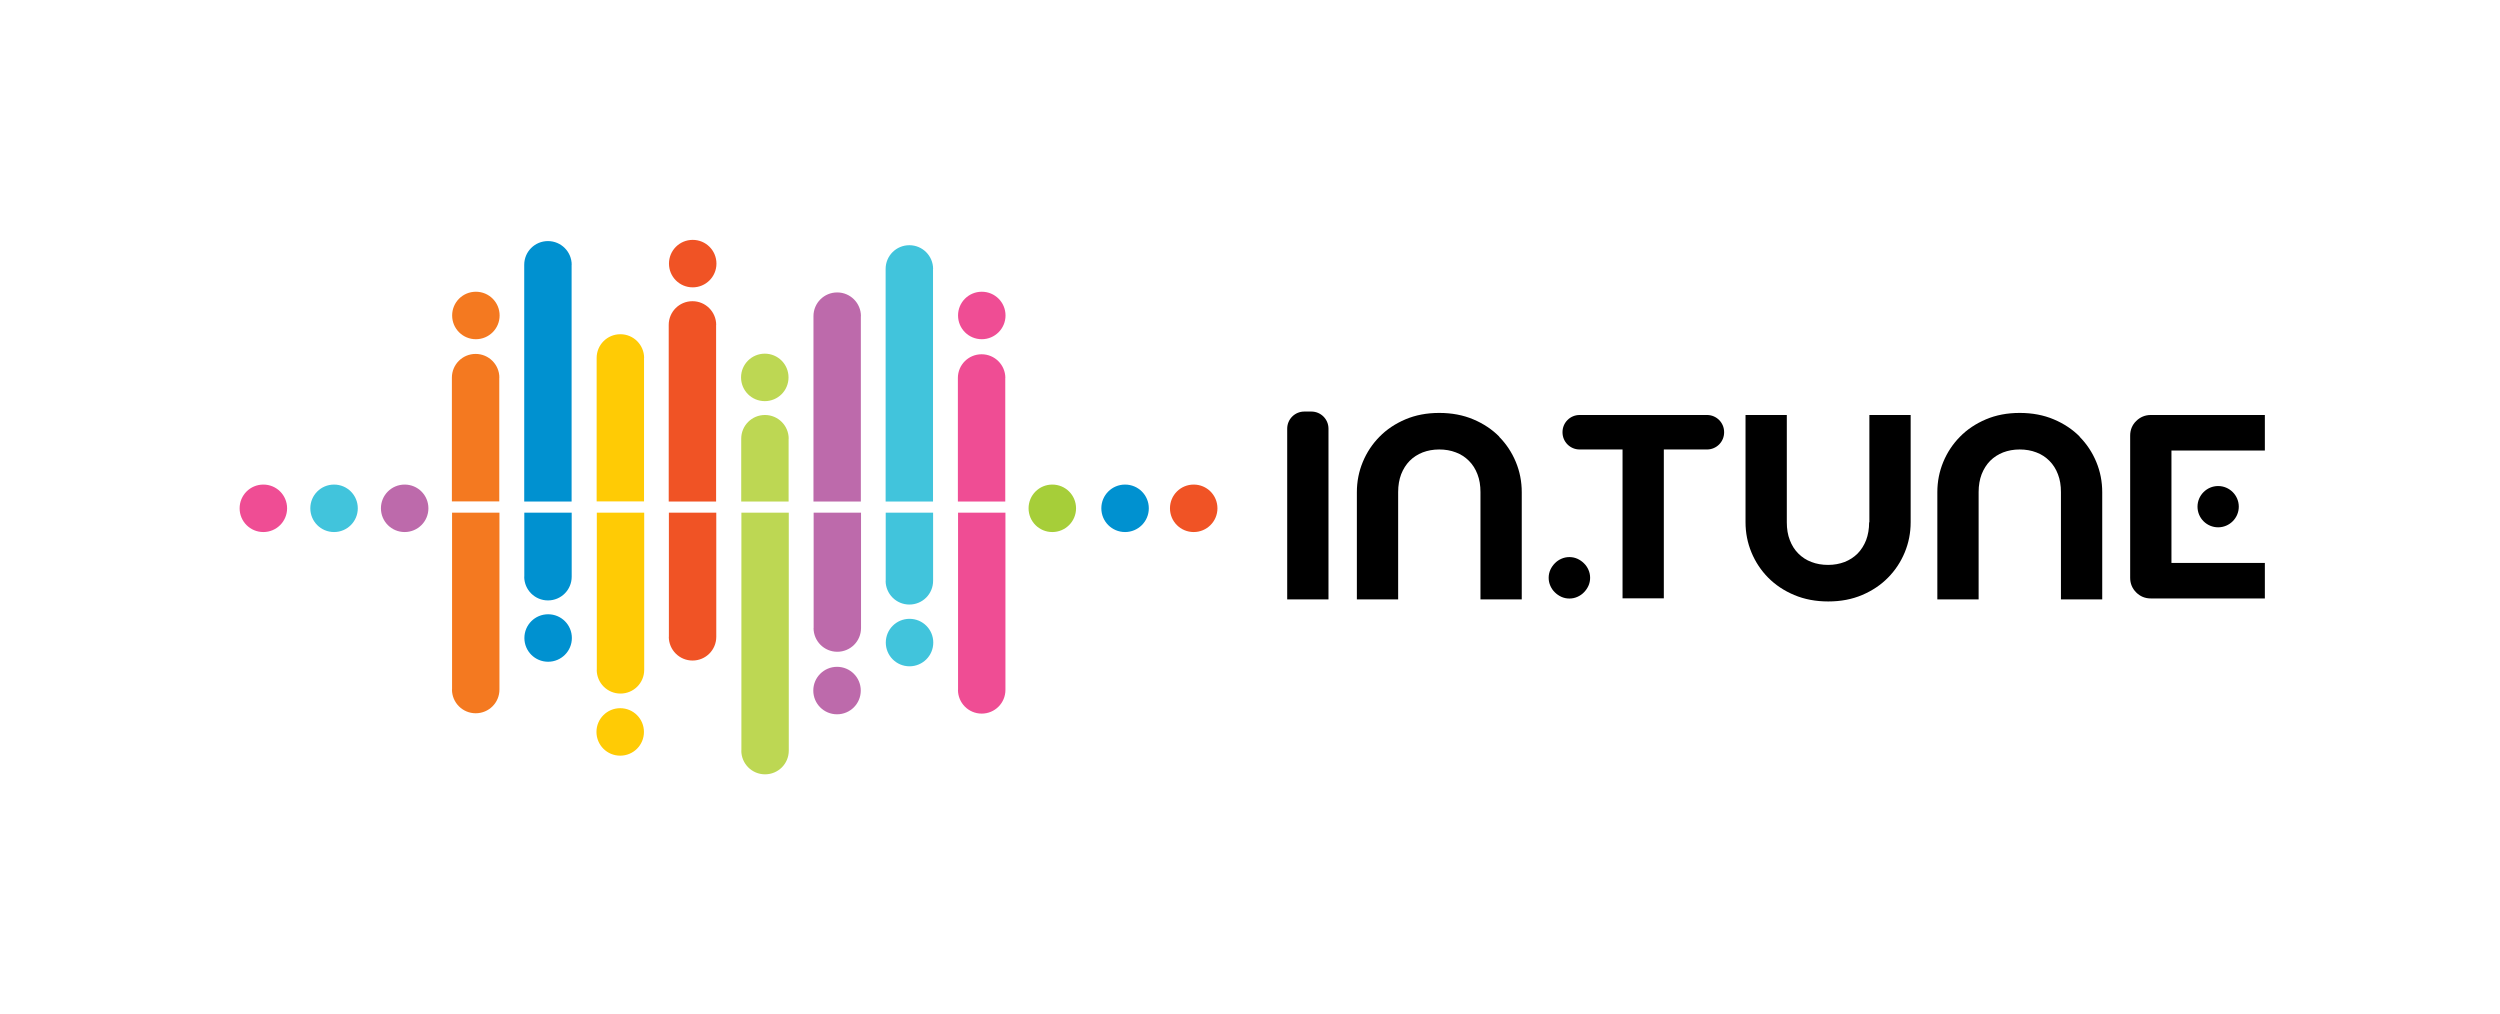 <?xml version="1.0" encoding="UTF-8"?>
<svg id="Layer_1" data-name="Layer 1" xmlns="http://www.w3.org/2000/svg" viewBox="0 0 290.67 117.84">
  <defs>
    <style>
      .cls-1, .cls-2, .cls-3, .cls-4, .cls-5, .cls-6, .cls-7, .cls-8, .cls-9, .cls-10 {
        stroke-width: 0px;
      }

      .cls-2 {
        fill: #f47920;
      }

      .cls-3 {
        fill: #41c4dc;
      }

      .cls-4 {
        fill: #bdd753;
      }

      .cls-5 {
        fill: #bd6aab;
      }

      .cls-6 {
        fill: #a6ce39;
      }

      .cls-7 {
        fill: #ef4d94;
      }

      .cls-8 {
        fill: #ffcb05;
      }

      .cls-9 {
        fill: #f05325;
      }

      .cls-10 {
        fill: #0091d0;
      }
    </style>
  </defs>
  <g>
    <path class="cls-1" d="M152.47,47.85h-.82c-1.1,0-1.99.89-1.99,1.99v19.85h4.8v-19.85c0-1.1-.89-1.99-1.99-1.99Z"/>
    <path class="cls-1" d="M184.16,65.49c-.21-.21-.47-.39-.75-.52-.29-.13-.6-.2-.94-.2s-.65.07-.94.2c-.29.13-.54.3-.75.52-.21.21-.39.47-.52.75-.13.29-.2.6-.2.94s.07.65.2.94c.13.29.3.54.52.75.21.21.47.39.75.52.29.13.6.2.94.2s.65-.07.94-.2c.29-.13.54-.3.75-.52.21-.21.39-.47.52-.75.13-.29.2-.6.2-.94s-.07-.65-.2-.94c-.13-.29-.3-.54-.52-.75Z"/>
    <path class="cls-1" d="M198.47,48.25h-14.81c-1.1,0-1.99.89-1.99,1.99v.03c0,1.1.89,1.99,1.99,1.99h4.99v17.31h4.8v-17.31h5.02c1.1,0,1.99-.89,1.99-1.99v-.03c0-1.1-.89-1.99-1.99-1.99Z"/>
    <path class="cls-1" d="M174.33,50.78c-.83-.84-1.84-1.52-3.03-2.02-1.18-.5-2.5-.75-3.96-.75s-2.76.25-3.94.75c-1.17.5-2.18,1.17-3.01,2.02-.83.84-1.48,1.82-1.94,2.93-.46,1.11-.69,2.28-.69,3.52v12.46h4.8v-12.48c0-.77.12-1.46.35-2.07.24-.61.57-1.13.99-1.56.43-.43.93-.75,1.51-.98.58-.22,1.22-.34,1.92-.34s1.35.11,1.94.34c.59.22,1.09.55,1.52.98.43.43.76.95.99,1.56.24.61.35,1.3.35,2.07v12.48h4.8v-12.46c0-1.24-.23-2.41-.69-3.52-.46-1.11-1.11-2.09-1.94-2.93Z"/>
    <path class="cls-1" d="M241.82,50.78c-.83-.84-1.84-1.52-3.03-2.02-1.18-.5-2.5-.75-3.96-.75s-2.76.25-3.94.75c-1.17.5-2.18,1.17-3.01,2.02-.83.84-1.48,1.82-1.94,2.93-.46,1.11-.69,2.28-.69,3.52v12.46h4.8v-12.48c0-.77.12-1.46.35-2.07.24-.61.57-1.13.99-1.56.43-.43.93-.75,1.51-.98.58-.22,1.22-.34,1.92-.34s1.35.11,1.94.34c.59.22,1.09.55,1.52.98.43.43.76.95.99,1.56.24.61.35,1.3.35,2.07v12.48h4.8v-12.46c0-1.24-.23-2.41-.69-3.52-.46-1.11-1.11-2.09-1.94-2.93Z"/>
    <path class="cls-1" d="M217.32,60.73c0,.77-.12,1.46-.35,2.07-.24.61-.57,1.13-.99,1.56-.43.43-.93.75-1.51.98-.58.22-1.22.34-1.92.34s-1.35-.11-1.94-.34c-.59-.22-1.09-.55-1.52-.98-.43-.43-.76-.95-.99-1.56-.24-.61-.35-1.3-.35-2.07v-12.48h-4.8v12.46c0,1.24.23,2.41.69,3.52.46,1.11,1.11,2.09,1.94,2.93.83.84,1.84,1.52,3.03,2.02s2.5.75,3.96.75,2.76-.25,3.94-.75c1.17-.5,2.18-1.17,3.01-2.02.83-.84,1.48-1.82,1.94-2.93.46-1.11.69-2.28.69-3.52v-12.46h-4.8v12.48Z"/>
    <g>
      <path class="cls-1" d="M263.33,48.25h-13.26c-.66,0-1.23.24-1.7.7s-.7,1.04-.7,1.7v16.53c0,.66.23,1.23.7,1.7.47.47,1.04.7,1.7.7h13.26v-4.13h-10.86v-13.07h10.86v-4.13Z"/>
      <path class="cls-1" d="M255.5,58.91c0,1.33,1.08,2.4,2.4,2.4s2.4-1.08,2.4-2.4-1.08-2.4-2.4-2.4-2.4,1.08-2.4,2.4Z"/>
    </g>
  </g>
  <g>
    <g>
      <path class="cls-7" d="M114.15,39.44c1.52,0,2.76-1.23,2.76-2.76s-1.23-2.76-2.76-2.76-2.76,1.23-2.76,2.76,1.23,2.76,2.76,2.76Z"/>
      <path class="cls-3" d="M105.75,77.47c1.52,0,2.76-1.23,2.76-2.76s-1.23-2.76-2.76-2.76-2.76,1.23-2.76,2.76,1.23,2.76,2.76,2.76Z"/>
      <path class="cls-5" d="M97.32,77.53c-1.52,0-2.76,1.23-2.76,2.76s1.23,2.76,2.76,2.76,2.76-1.23,2.76-2.76-1.23-2.76-2.76-2.76Z"/>
      <path class="cls-4" d="M88.92,41.12c-1.52,0-2.76,1.23-2.76,2.76s1.23,2.76,2.76,2.76,2.76-1.23,2.76-2.76-1.23-2.76-2.76-2.76Z"/>
      <path class="cls-9" d="M80.54,33.41c1.52,0,2.76-1.23,2.76-2.76s-1.23-2.76-2.76-2.76-2.76,1.23-2.76,2.76,1.23,2.76,2.76,2.76Z"/>
      <path class="cls-8" d="M72.11,82.34c-1.52,0-2.76,1.23-2.76,2.76s1.23,2.76,2.76,2.76,2.76-1.23,2.76-2.76-1.23-2.76-2.76-2.76Z"/>
      <path class="cls-10" d="M63.73,76.94c1.52,0,2.76-1.23,2.76-2.76s-1.23-2.76-2.76-2.76-2.76,1.23-2.76,2.76,1.23,2.76,2.76,2.76Z"/>
      <path class="cls-2" d="M55.33,39.44c1.52,0,2.76-1.23,2.76-2.76s-1.23-2.76-2.76-2.76-2.76,1.23-2.76,2.76,1.23,2.76,2.76,2.76Z"/>
    </g>
    <g>
      <path class="cls-7" d="M116.89,43.95c0-1.52-1.23-2.76-2.76-2.76s-2.76,1.23-2.76,2.76v14.36h5.51v-14.36Z"/>
      <path class="cls-7" d="M111.38,80.21c0,1.52,1.23,2.76,2.76,2.76s2.76-1.23,2.76-2.76v-20.6h-5.51v20.6Z"/>
      <path class="cls-3" d="M108.49,31.27c0-1.52-1.23-2.76-2.76-2.76s-2.76,1.23-2.76,2.76v27.04h5.51v-27.04Z"/>
      <path class="cls-3" d="M102.97,67.53c0,1.52,1.23,2.76,2.76,2.76s2.76-1.23,2.76-2.76v-7.92h-5.51v7.92Z"/>
      <path class="cls-5" d="M100.1,36.76c0-1.52-1.23-2.76-2.76-2.76s-2.76,1.23-2.76,2.76v21.55h5.51v-21.55Z"/>
      <path class="cls-5" d="M94.59,73.02c0,1.52,1.23,2.76,2.76,2.76s2.76-1.23,2.76-2.76v-13.41h-5.51v13.41Z"/>
      <path class="cls-4" d="M91.7,51.01c0-1.52-1.23-2.76-2.76-2.76s-2.76,1.23-2.76,2.76v7.3h5.51v-7.3Z"/>
      <path class="cls-4" d="M86.19,87.27c0,1.52,1.23,2.76,2.76,2.76s2.76-1.23,2.76-2.76v-27.66h-5.51v27.66Z"/>
      <path class="cls-9" d="M77.76,74.04c0,1.52,1.23,2.76,2.76,2.76s2.76-1.23,2.76-2.76v-14.43h-5.51v14.43Z"/>
      <path class="cls-9" d="M83.27,37.78c0-1.52-1.23-2.76-2.76-2.76s-2.76,1.23-2.76,2.76v20.53h5.51v-20.53Z"/>
      <path class="cls-8" d="M74.89,41.62c0-1.52-1.23-2.76-2.76-2.76s-2.76,1.23-2.76,2.76v16.68h5.51v-16.68Z"/>
      <path class="cls-8" d="M69.38,77.88c0,1.52,1.23,2.76,2.76,2.76s2.76-1.23,2.76-2.76v-18.27h-5.51v18.27Z"/>
      <path class="cls-10" d="M66.47,30.79c0-1.52-1.23-2.76-2.76-2.76s-2.76,1.23-2.76,2.76v27.52h5.51v-27.52Z"/>
      <path class="cls-10" d="M60.95,67.05c0,1.52,1.23,2.76,2.76,2.76s2.76-1.23,2.76-2.76v-7.44h-5.51v7.44Z"/>
      <path class="cls-2" d="M58.06,43.91c0-1.52-1.23-2.76-2.76-2.76s-2.76,1.23-2.76,2.76v14.39h5.51v-14.39Z"/>
      <path class="cls-2" d="M52.55,80.17c0,1.52,1.23,2.76,2.76,2.76s2.76-1.23,2.76-2.76v-20.56h-5.51v20.56Z"/>
    </g>
    <g>
      <path class="cls-6" d="M122.35,61.86c1.52,0,2.76-1.23,2.76-2.76s-1.23-2.76-2.76-2.76-2.76,1.23-2.76,2.76,1.23,2.76,2.76,2.76Z"/>
      <path class="cls-10" d="M130.81,61.86c1.52,0,2.76-1.23,2.76-2.76s-1.23-2.76-2.76-2.76-2.76,1.23-2.76,2.76,1.23,2.76,2.76,2.76Z"/>
      <path class="cls-9" d="M138.79,61.86c1.52,0,2.76-1.23,2.76-2.76s-1.23-2.76-2.76-2.76-2.76,1.23-2.76,2.76,1.23,2.76,2.76,2.76Z"/>
      <path class="cls-7" d="M30.62,61.86c1.52,0,2.76-1.23,2.76-2.76s-1.23-2.76-2.76-2.76-2.76,1.23-2.76,2.76,1.23,2.76,2.76,2.76Z"/>
      <path class="cls-3" d="M38.84,61.86c1.52,0,2.76-1.23,2.76-2.76s-1.23-2.76-2.76-2.76-2.76,1.23-2.76,2.76,1.23,2.76,2.76,2.76Z"/>
      <path class="cls-5" d="M47.05,61.86c1.52,0,2.76-1.23,2.76-2.76s-1.23-2.76-2.76-2.76-2.76,1.23-2.76,2.76,1.23,2.76,2.76,2.76Z"/>
    </g>
  </g>
</svg>